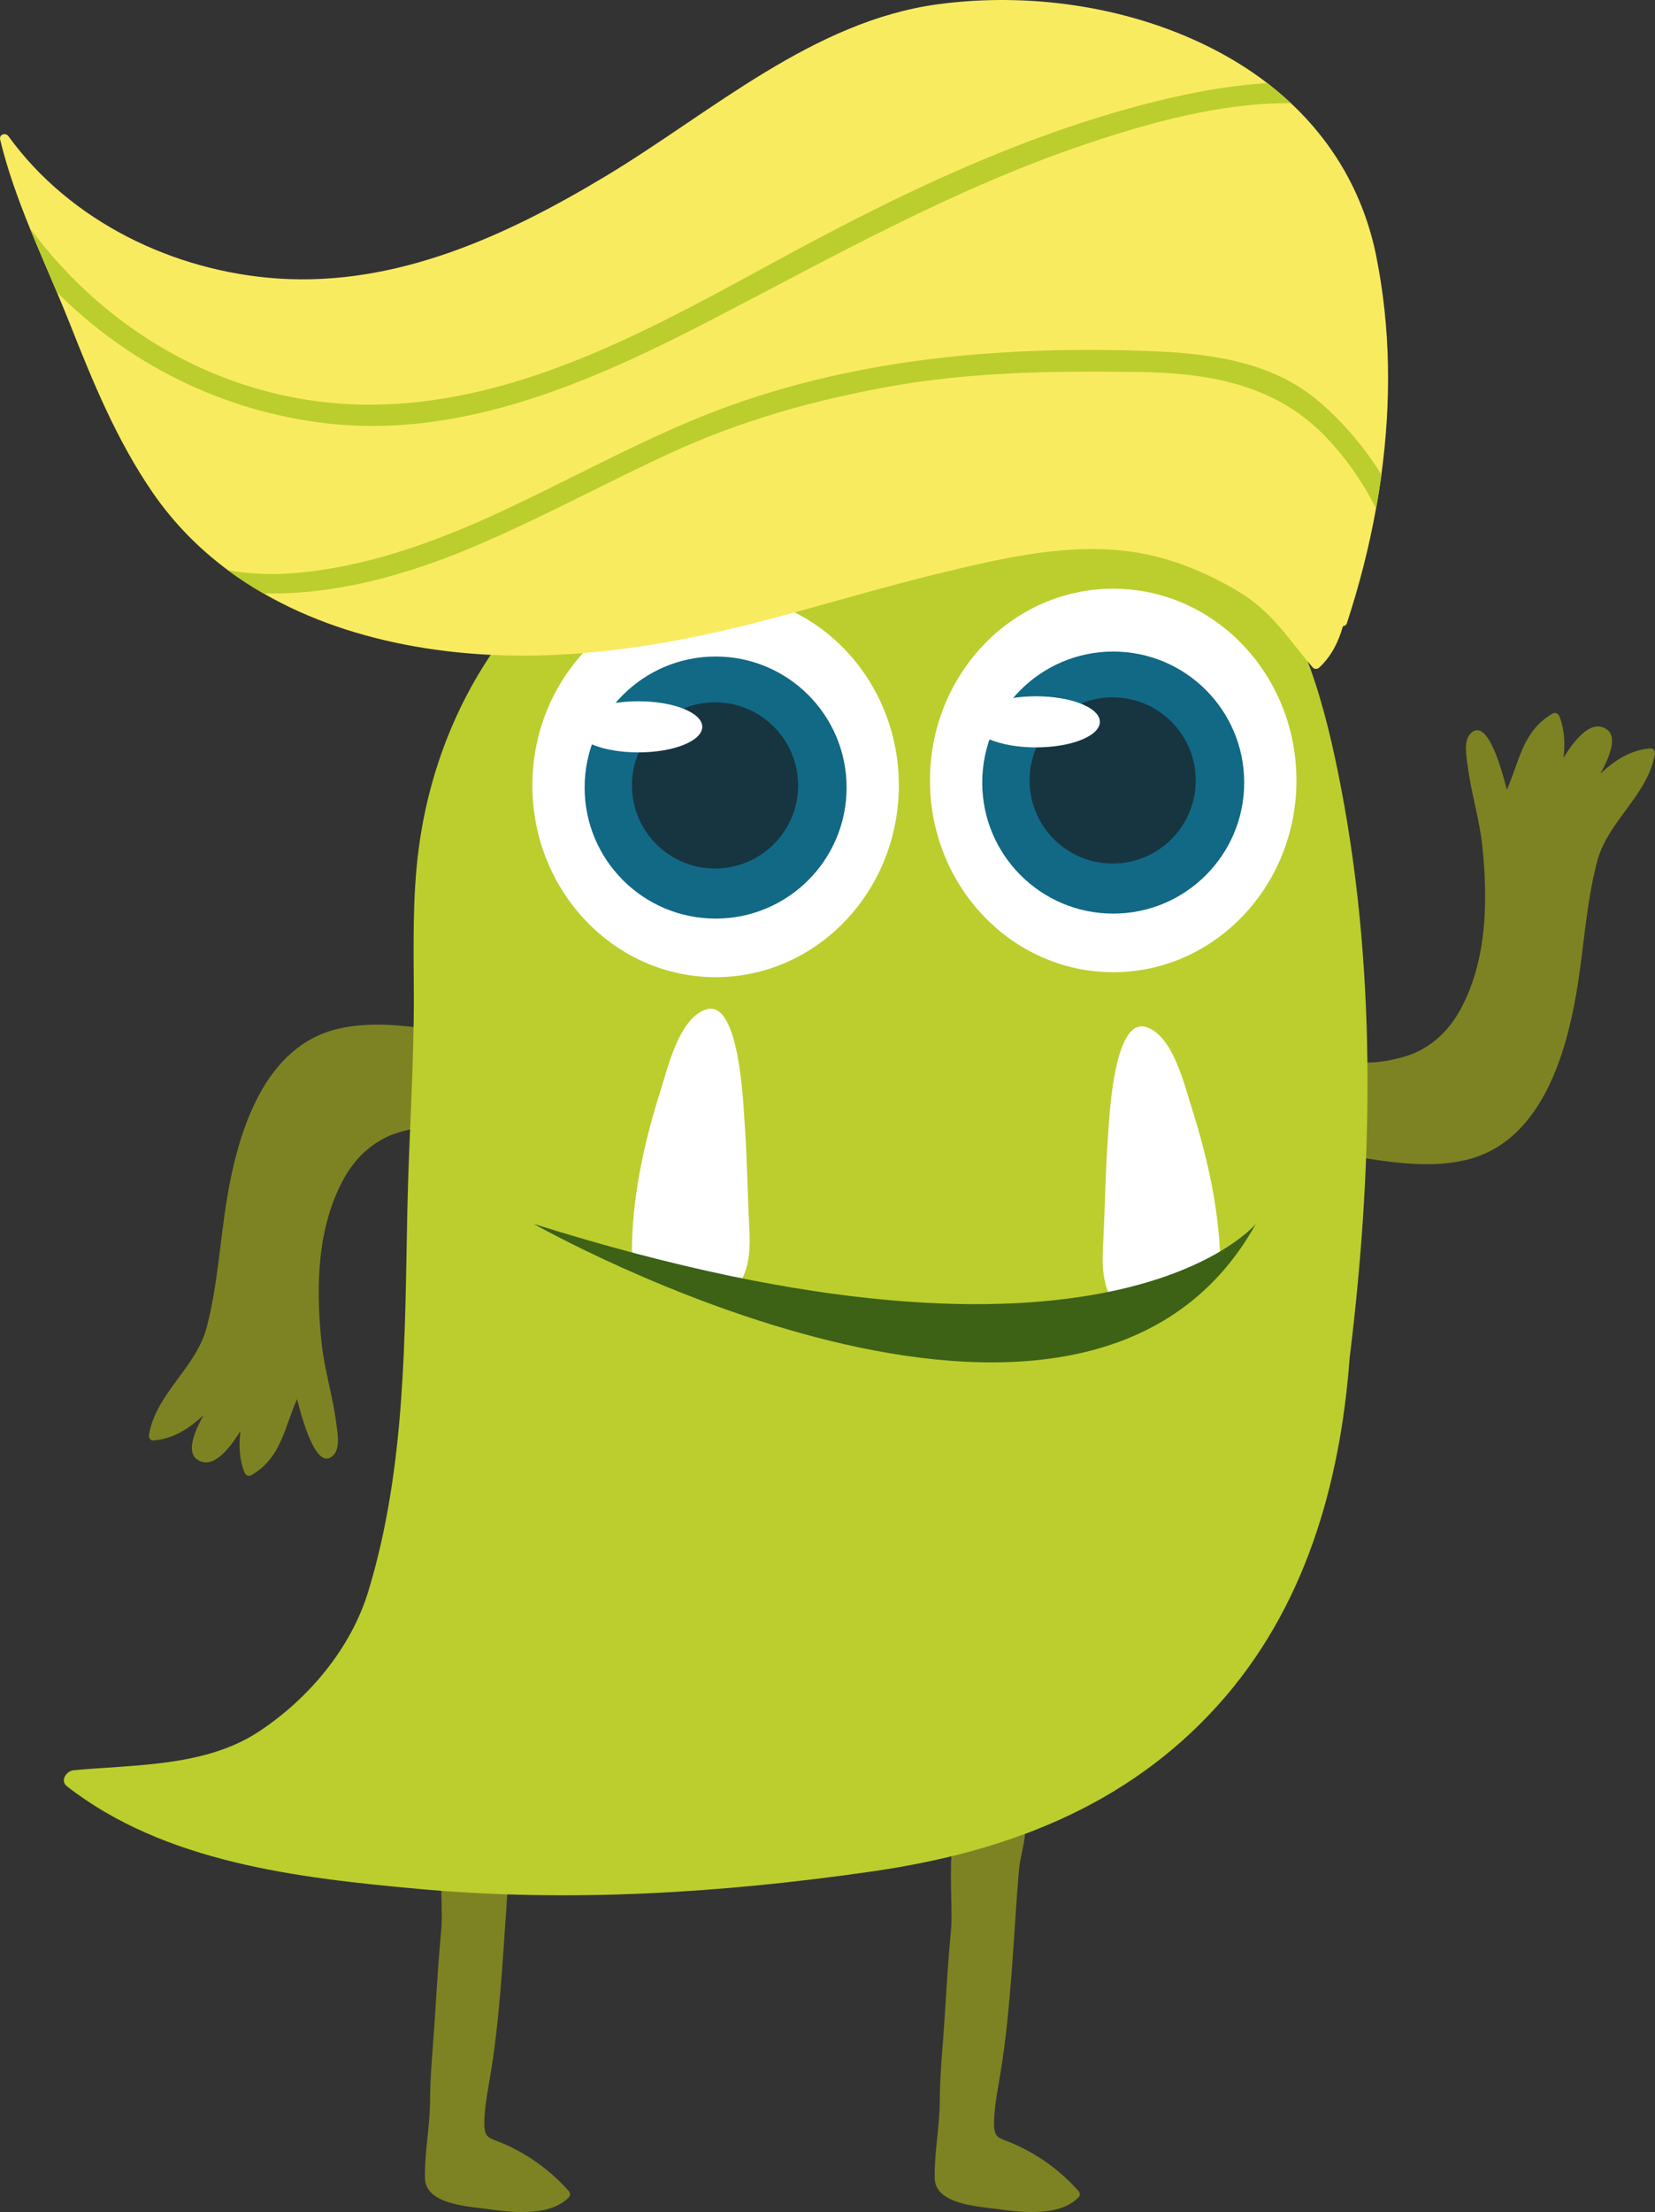 <?xml version="1.0" encoding="UTF-8"?>
<!DOCTYPE svg PUBLIC "-//W3C//DTD SVG 1.0//EN" "http://www.w3.org/TR/2001/REC-SVG-20010904/DTD/svg10.dtd">
<!-- Creator: CorelDRAW -->
<svg xmlns="http://www.w3.org/2000/svg" xml:space="preserve" width="100%" height="100%" version="1.0" shape-rendering="geometricPrecision" text-rendering="geometricPrecision" image-rendering="optimizeQuality" fill-rule="evenodd" clip-rule="evenodd"
viewBox="0 0 1268.93 1695.33"
 xmlns:xlink="http://www.w3.org/1999/xlink"
 xmlns:xodm="http://www.corel.com/coreldraw/odm/2003">
 <rect x="0" y="0" width="1268.93" height="1695.33" fill="#333333" stroke="none"/>
 <g id="Capa_x0020_1">
  <g id="_1614271591776">
   <path fill="#7D8322" fill-rule="nonzero" d="M1265.52 573.56c-15.22,1.07 -27.49,9.17 -38.43,19.31 7.76,-14.03 12.82,-28.32 4.92,-33.82 -11.31,-7.89 -23.46,5.92 -33.28,21.8 1.42,-11.14 0.76,-22.33 -3.14,-31.9 -0.86,-2.04 -2.96,-3.25 -5.1,-2.06 -23.06,13.06 -25.43,36.67 -35.17,58.32 -4.6,-18.02 -15.3,-55.54 -27.76,-43.11 -5.72,5.75 -3.11,18.18 -2.24,25.07 2.64,20.74 9.11,40.67 11.26,61.68 4.36,42.15 3.58,88.72 -17.75,126.47 -9.15,16.18 -23.56,29.02 -41.41,34.32 -8.58,2.56 -25.07,6.31 -37.39,3.97 -2.88,-10.43 -10.92,-15.98 -21.43,-7.24 -14.43,12.02 -21.92,27.6 -19.03,46.22 3.61,23.33 27.17,32.17 47.35,35.18 25.41,3.79 51.2,7.18 76.54,1.36 56.89,-13.08 76.78,-78.54 85.26,-128.54 5.67,-33.32 7.24,-67.28 15.76,-100.08 8.13,-31.2 38.82,-50.75 44.36,-82.57 0.36,-2.07 -0.92,-4.57 -3.35,-4.39z"/>
   <path fill="#7D8322" fill-rule="nonzero" d="M117.56 1103.97c15.22,-1.07 27.49,-9.17 38.42,-19.31 -7.75,14.03 -12.79,28.32 -4.9,33.82 11.32,7.89 23.46,-5.91 33.28,-21.79 -1.43,11.14 -0.78,22.32 3.14,31.89 0.85,2.04 2.96,3.26 5.08,2.07 23.07,-13.06 25.44,-36.68 35.18,-58.33 4.59,18.03 15.3,55.54 27.76,43.11 5.72,-5.74 3.11,-18.19 2.24,-25.07 -2.65,-20.72 -9.1,-40.67 -11.26,-61.67 -4.36,-42.15 -3.6,-88.71 17.76,-126.48 9.15,-16.18 23.54,-29.02 41.4,-34.32 8.58,-2.54 25.06,-6.31 37.37,-3.97 2.86,10.44 10.92,16 21.43,7.24 14.41,-12.02 21.93,-27.6 19.03,-46.21 -3.61,-23.33 -27.17,-32.18 -47.36,-35.2 -25.39,-3.79 -51.18,-7.18 -76.52,-1.36 -56.9,13.08 -76.8,78.54 -85.28,128.54 -5.67,33.33 -7.24,67.29 -15.78,100.09 -8.11,31.2 -38.8,50.75 -44.35,82.57 -0.36,2.07 0.92,4.56 3.35,4.39z"/>
   <path fill="#7D8322" fill-rule="nonzero" d="M436.1 1679.22c-14.14,-15.78 -30.75,-27.93 -50.22,-36.36 -11.21,-4.83 -14.82,-3.54 -14.53,-16.78 0.28,-12.94 3.08,-25.88 5.13,-38.61 8.14,-50.72 9.69,-103.24 13.94,-154.41 1.17,-13.96 10.82,-36.76 -0.68,-49.08 -7.21,-7.74 -19.21,-16.94 -30.31,-12.35 -29.59,12.32 -18.78,83.07 -21.06,106.75 -2.08,22 -3.44,44.07 -4.79,66.14 -1.33,21.86 -3.76,43.78 -3.85,65.67 -0.08,19.82 -4.32,39.65 -3.89,59.32 0.42,19.76 32.76,21.44 46.61,23.36 18.99,2.63 48.56,6.48 63.64,-8.76 1.37,-1.39 1.26,-3.47 0,-4.89z"/>
   <path fill="#7D8322" fill-rule="nonzero" d="M826.92 1679.22c-14.14,-15.78 -30.74,-27.93 -50.21,-36.36 -11.22,-4.83 -14.82,-3.54 -14.54,-16.78 0.29,-12.94 3.09,-25.88 5.14,-38.61 8.14,-50.72 9.68,-103.24 13.94,-154.41 1.17,-13.96 10.8,-36.76 -0.68,-49.08 -7.21,-7.74 -19.22,-16.94 -30.29,-12.35 -29.61,12.32 -18.79,83.07 -21.06,106.75 -2.1,22 -3.46,44.07 -4.81,66.14 -1.33,21.86 -3.76,43.78 -3.86,65.67 -0.08,19.82 -4.3,39.65 -3.87,59.32 0.42,19.76 32.78,21.44 46.6,23.36 18.98,2.63 48.57,6.48 63.64,-8.76 1.39,-1.39 1.28,-3.47 0,-4.89z"/>
   <path fill="#BBCE2D" fill-rule="nonzero" d="M1048.52 827.47c-0.17,-75.04 -6.21,-150.02 -20.21,-223.25 -11.93,-62.32 -29.04,-128.13 -71.28,-177.37 -42.49,-49.54 -109.13,-71.6 -172.25,-79.22 -91.68,-11.08 -192.42,3.7 -276.36,41.93 -105.31,47.97 -172.17,146.59 -187.32,260.36 -4.96,37.14 -3.96,74.89 -3.82,112.25 0.21,55.31 -3.85,110.4 -4.97,165.69 -2.01,97.72 -1.18,197.47 -29.96,291.89 -13.42,44.06 -46.33,82.79 -84.4,107.67 -40.99,26.76 -94.61,24.89 -141.53,29.31 -5.41,0.5 -10.63,7.97 -5.1,12.29 75.28,58.63 177.15,70.18 269.18,78.63 115.68,10.58 233.36,3.18 348.3,-13.39 101.65,-14.65 194.39,-49.3 264.54,-126.87 67.01,-74.06 94.24,-169.46 101.48,-266.87 8.68,-70.15 13.82,-141.63 13.68,-213.03z"/>
   <path fill="white" fill-rule="nonzero" d="M689.17 601.95c0,81.17 -62.92,146.96 -140.49,146.96 -77.59,0 -140.5,-65.79 -140.5,-146.96 0,-81.17 62.91,-146.97 140.5,-146.97 77.57,0 140.49,65.81 140.49,146.97z"/>
   <path fill="#116985" fill-rule="nonzero" d="M649.11 603.59c0,55.47 -44.97,100.43 -100.43,100.43 -55.47,0 -100.43,-44.96 -100.43,-100.43 0,-55.47 44.96,-100.43 100.43,-100.43 55.46,0 100.43,44.96 100.43,100.43z"/>
   <path fill="#173441" fill-rule="nonzero" d="M611.93 601.95c0,35.17 -28.53,63.68 -63.69,63.68 -35.18,0 -63.7,-28.51 -63.7,-63.68 0,-35.17 28.52,-63.68 63.7,-63.68 35.17,0 63.69,28.52 63.69,63.68z"/>
   <path fill="white" fill-rule="nonzero" d="M538.43 557.05c0,10.82 -21.93,19.6 -48.99,19.6 -27.04,0 -48.97,-8.78 -48.97,-19.6 0,-10.83 21.93,-19.6 48.97,-19.6 27.06,0 48.99,8.76 48.99,19.6z"/>
   <path fill="white" fill-rule="nonzero" d="M994.02 598.14c0,81.17 -62.89,146.97 -140.49,146.97 -77.61,0 -140.5,-65.81 -140.5,-146.97 0,-81.17 62.89,-146.97 140.5,-146.97 77.6,0 140.49,65.8 140.49,146.97z"/>
   <path fill="#116985" fill-rule="nonzero" d="M953.96 599.77c0,55.46 -44.97,100.43 -100.43,100.43 -55.46,0 -100.43,-44.97 -100.43,-100.43 0,-55.47 44.97,-100.41 100.43,-100.41 55.46,0 100.43,44.94 100.43,100.41z"/>
   <path fill="#173441" fill-rule="nonzero" d="M916.79 598.14c0,35.17 -28.51,63.68 -63.71,63.68 -35.17,0 -63.67,-28.51 -63.67,-63.68 0,-35.17 28.5,-63.7 63.67,-63.7 35.2,0 63.71,28.53 63.71,63.7z"/>
   <path fill="white" fill-rule="nonzero" d="M843.3 553.23c0,10.82 -21.94,19.58 -49,19.58 -27.06,0 -48.99,-8.76 -48.99,-19.58 0,-10.82 21.93,-19.6 48.99,-19.6 27.06,0 49,8.78 49,19.6z"/>
   <path fill="white" fill-rule="nonzero" d="M574.43 938.84c-1.4,-26.21 -1.63,-52.5 -3.53,-78.68 -0.94,-12.75 -3.79,-94.86 -29.58,-86.51 -20.26,6.58 -28.79,42.93 -34.35,60.44 -12.88,40.46 -22.11,81.59 -22.52,124.26 0,0.51 0.14,0.96 0.32,1.36 -0.58,1.97 0.47,4.61 3.15,4.81 13.24,1.06 22.33,8.31 34.15,12.65 12.48,4.61 25.69,7.04 38.21,11.67 1.06,0.37 2.64,-0.04 3.36,-0.89 11.86,-13.83 11.7,-31.76 10.78,-49.11z"/>
   <path fill="white" fill-rule="nonzero" d="M856.6 1001.5c0.74,0.88 2.3,1.29 3.36,0.89 12.53,-4.61 25.72,-7.04 38.22,-11.64 11.81,-4.35 20.92,-11.61 34.14,-12.65 2.7,-0.22 3.74,-2.85 3.15,-4.82 0.17,-0.4 0.32,-0.83 0.32,-1.36 -0.4,-42.65 -9.64,-83.8 -22.51,-124.26 -5.56,-17.51 -14.09,-53.87 -34.35,-60.46 -25.79,-8.33 -28.62,73.79 -29.57,86.54 -1.93,26.18 -2.15,52.47 -3.53,78.67 -0.93,17.33 -1.1,35.28 10.76,49.09z"/>
   <path fill="#3D6115" fill-rule="nonzero" d="M409.22 938c0,0 420.7,238.83 553.68,0 0,0 -113.98,138.42 -553.68,0z"/>
   <path fill="#F9EB60" fill-rule="nonzero" d="M1055.25 196.5c-9.53,-47.26 -32.57,-86.58 -65.47,-117.4 -5.74,-5.37 -11.76,-10.48 -18.11,-15.39 -14.42,-11.08 -30.33,-20.8 -47.43,-29.11 -62.29,-30.25 -136.57,-40.54 -205.01,-31.35 -95.97,12.94 -173.57,82.74 -253.81,131.13 -76.57,46.18 -161.14,85.22 -252.4,79.08 -79.83,-5.41 -159.14,-43.65 -206.57,-109.08 -2.25,-3.09 -7.29,-1.31 -6.32,2.68 5.61,23.21 13.72,45.53 22.64,67.53 6.72,16.51 13.89,32.82 20.81,49.29 3.33,7.89 6.64,15.79 9.78,23.72 17.82,45.11 35.98,89.52 63.58,129.75 16.25,23.62 35.86,43.4 57.87,59.68 8.68,6.47 17.76,12.39 27.13,17.72 35.29,20.33 75.04,33.46 116.04,40.67 84.22,14.89 169.72,4.56 252.04,-15.79 51.29,-12.72 101.74,-28.58 153.15,-40.93 47.03,-11.31 96,-22.63 144.59,-15.83 28.35,3.94 56.76,15.5 81.18,30.13 27,16.13 37.94,35.79 57.65,58.63 1.25,1.46 3.58,1.24 4.89,0 9.36,-8.67 14.74,-19.67 18.19,-31.71 1.31,-0.09 2.53,-0.82 3.04,-2.35 9.37,-28.61 16.98,-58 22.32,-87.83 1.58,-8.58 2.98,-17.26 4.11,-25.94 0.04,-0.03 0.04,-0.03 0,-0.03 7.57,-55.64 7.17,-112.24 -3.9,-167.25z"/>
   <path fill="#BBCE2D" fill-rule="nonzero" d="M1059.16 363.75c0.04,0 0.04,0 0,0.03 -1.14,8.68 -2.53,17.36 -4.11,25.94 -10.98,-22.18 -25.97,-42.33 -40.87,-57.24 -38.72,-38.72 -89.57,-46.78 -142.7,-47.43 -63.4,-0.82 -127.03,-0.04 -189.56,11.2 -58.98,10.63 -115.33,26.56 -169.76,51.82 -50.11,23.25 -98.68,49.68 -149.57,71.22 -51.43,21.7 -106.56,36.88 -160.65,35.46 -9.36,-5.33 -18.44,-11.25 -27.13,-17.72 15.36,2.65 31.08,3.56 47,2.49 56.79,-3.9 111.53,-23.82 162.81,-47.64 48.64,-22.64 95.78,-48.52 145.28,-69.38 54.44,-22.87 111.96,-37.44 170.47,-45.58 58.78,-8.19 118.79,-10.03 178.11,-7.97 44.79,1.49 93.15,6.92 129.29,35.91 18.33,14.69 36.78,35.37 51.39,58.9z"/>
   <path fill="#BBCE2D" fill-rule="nonzero" d="M989.79 79.09c-53.25,-0.44 -108.17,14.82 -156.65,31.15 -102.07,34.31 -193.67,86.22 -288.9,135.53 -90,46.61 -189.75,90.67 -293.57,78.72 -81.21,-9.31 -152.9,-46.32 -207.08,-100.63 -6.92,-16.46 -14.1,-32.78 -20.81,-49.29 60.7,82.43 156.74,137.36 266.04,135.52 114.08,-1.91 217.26,-61.81 314.9,-114.7 86.03,-46.57 174.65,-89.03 269.56,-114.37 30.61,-8.19 64.47,-15.24 98.39,-17.31 6.35,4.89 12.37,10 18.13,15.38z"/>
  </g>
 </g>
</svg>
